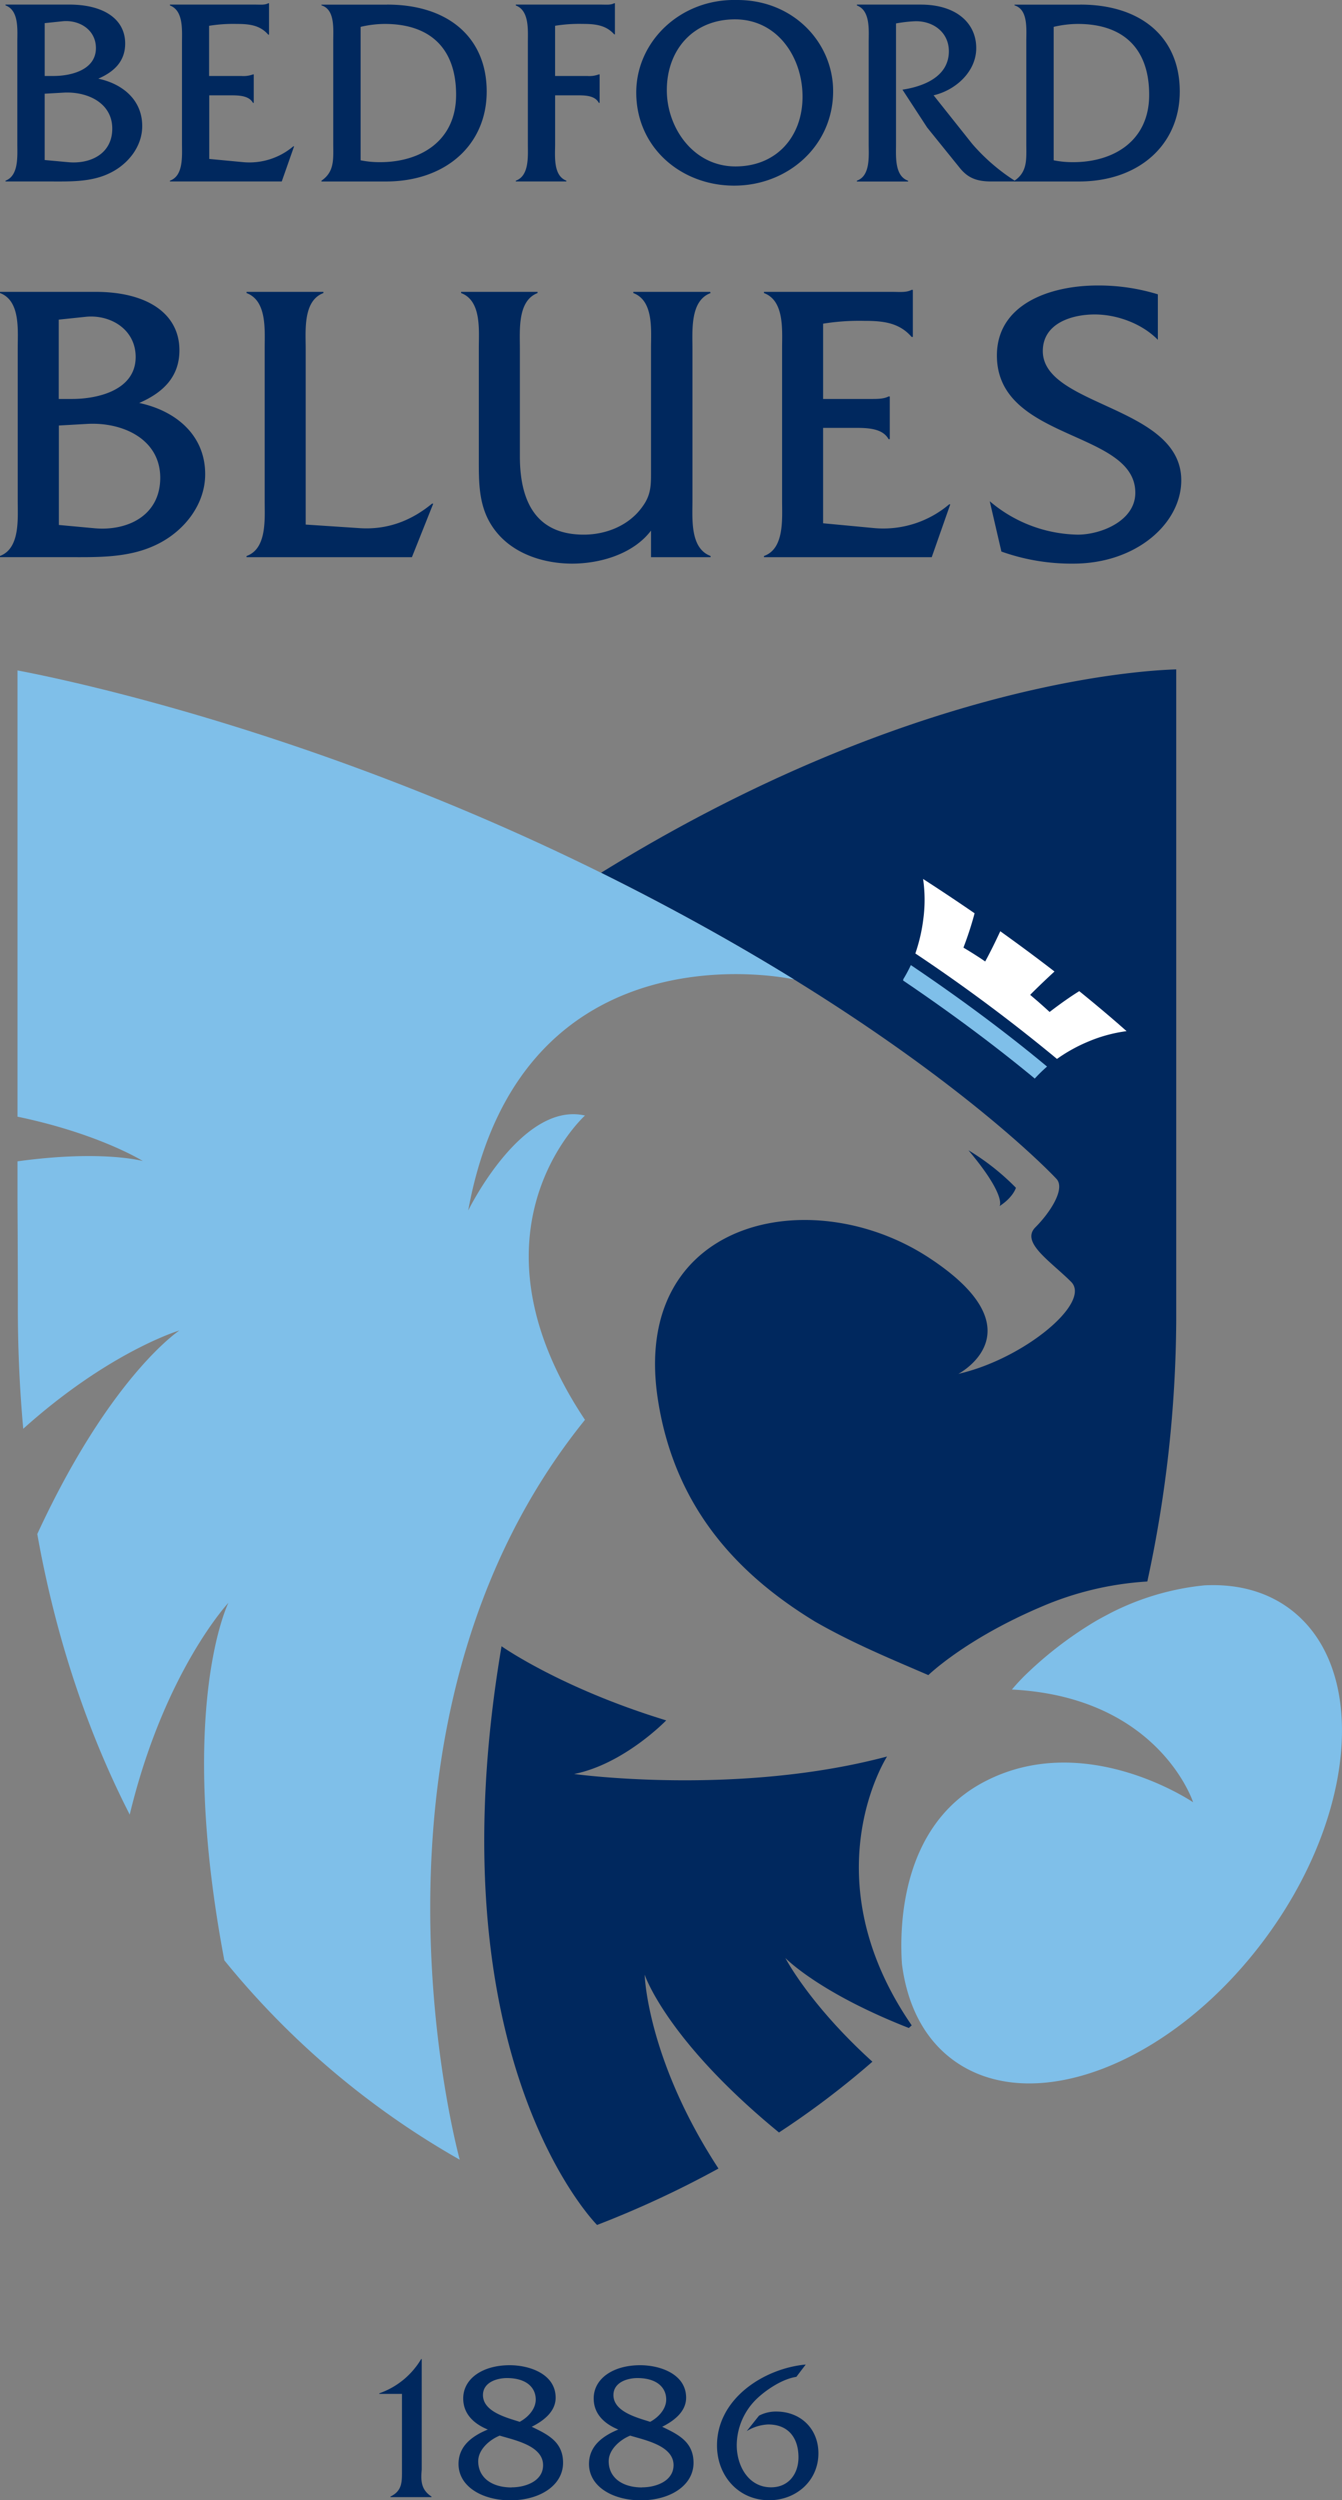<svg data-name="Layer 1" xmlns="http://www.w3.org/2000/svg" width="537.12" height="1000" viewBox="0 0 537.12 1000">
  <rect x="0" y="0" width="537.12" height="1000" fill="#808080" stroke="none"/>
  <path d="M470.77 267.73c-16.7.49-109.31 6.65-230.21 81.35 127 62.92 182.11 122.25 182.11 122.25 4 3.86-2.25 13.52-8.26 19.54s6 13.53 14.28 21.8-18.79 30.81-45.13 36.83c0 0 33.07-17.26-12-46.62-47.34-30.8-119.47-15-108.21 57.12 7 44.71 33.88 70.91 62.79 88.53 15.46 8.9 31.49 15.41 45.42 21.45 0 0 14.76-14.4 45.1-27.29a126.41 126.41 0 0 1 42.54-10.15 502.6 502.6 0 0 0 11.57-104.14V267.73z" fill="#00285e"/>
  <path d="M387.61 460.06a96 96 0 0 1 19 15s-1 3.72-6.56 7.35c.04.03 2.99-4-12.44-22.35zm-73.28 323.06s13.22 13.82 49.43 28c.37-.36.78-.71 1.14-1.06-40.92-59.44-9.86-107.53-9.86-107.53-60.12 16-125.26 7-125.26 7 20.05-4 36.86-21.44 36.86-21.44-42.2-12.88-65.9-29.65-65.9-29.65-28.07 165.32 38.23 231.46 38.23 231.46a403 403 0 0 0 48.59-22.57c-28.65-43.82-29.54-77.54-29.54-77.54s8.55 26.08 53.76 63.12a341 341 0 0 0 37.39-28.31c-25.26-22.87-34.84-41.48-34.84-41.48z" fill="#00285e"/>
  <path d="M364.56 386a58.87 58.87 0 0 1-3 5.6 5.5 5.5 0 0 0-.1.57c21.91 14.81 39.36 28.2 52.7 39.22l.16-.19a60.63 60.63 0 0 1 4.75-4.61c-13.6-11.32-31.67-25.2-54.51-40.59z" fill="#7fbfe9"/>
  <path d="M412.47 397.73c2.92-2.92 6.34-6.2 9.58-9.16q-9.8-7.59-21.7-16.11c-1.86 4-3.95 8.29-5.92 11.87l-.12.23c-2.86-2-5.78-3.78-8.7-5.55.09-.23.18-.49.27-.73a133.47 133.47 0 0 0 4.19-13q-9.68-6.67-20.61-13.73a58.11 58.11 0 0 1 .13 15.7 68.29 68.29 0 0 1-3.23 14.1 684.57 684.57 0 0 1 56.68 42.18 64.17 64.17 0 0 1 12.68-7 58.85 58.85 0 0 1 15.18-4.11c-5.23-4.65-11.54-10-18.94-16-3.78 2.34-7.75 5.19-11.19 7.81l-.68.52c-2.51-2.32-5.08-4.59-7.76-6.82z" fill="#fff"/>
  <path d="M516.38 643.6c-9.59-7.2-21.44-10.19-34.35-9.52a105.5 105.5 0 0 0-37.81 11.2c-.57.31-1.13.61-1.7.91-1.4.73-2.77 1.48-4.09 2.25a152.08 152.08 0 0 0-28.87 22.31c-2.93 3-4.56 5-4.56 5 59 3 72.53 45.09 72.53 45.09s-43.6-29.68-84.17-7.89c-32.85 17.63-33.35 57.83-32.37 72.51 2 16 8.58 29.52 20.08 38.16 31.41 23.62 87.17 2.46 124.53-47.24s42.2-109.15 10.78-132.78z" fill="#7fbfe9"/>
  <path d="M21.43 30.39h-3.54V9.25l7.19-.75c6.44-.64 13.31 3.22 13.31 10.74 0 8.76-9.99 11.15-16.96 11.15zm17.93 1.07C45.48 28.78 50.1 24.7 50.1 17.4c0-9.55-8.27-15.57-22.44-15.57H2.21v.33c5.47 2 4.72 9.88 4.72 14.71v40.58c0 4.94.64 12.78-4.72 14.81v.32h17.71c8.05 0 16.53.32 24-3.33 7.19-3.44 13-10.52 13-18.79.04-10.51-7.9-16.95-17.57-18.99zm-12.14 33.4L17.88 64V37.48l7.51-.43c9.45-.54 19.54 4 19.54 14.39.01 10.19-8.9 14.27-17.71 13.42zm90.49-6.34l-4.94 14.06H68.01v-.32c5.47-1.93 4.83-9.88 4.83-14.71V17c0-4.94.64-12.78-4.83-14.81v-.35h34.35c1.82 0 3.65.22 5-.54h.32v12.56h-.32c-3.33-3.86-7.73-4.29-12.67-4.29a60.57 60.57 0 0 0-11 .75v20.07h12.87a11 11 0 0 0 4.72-.64h.28v11.38h-.32c-1.72-3.11-6.23-3-9.55-3h-7.94v25.44l13.63 1.29a27.16 27.16 0 0 0 20-6.33h.32zm34.46 6.34a38.05 38.05 0 0 1-7.84-.75V10.75a42.48 42.48 0 0 1 9.66-1.18c17.93 0 28.56 9.55 28.56 28.34.01 18.57-14.38 26.95-30.38 26.95zm2.79-63h-26.3v.3c5.48 1.61 4.72 9.45 4.72 14.39v40.58c0 6.33.64 11.49-4.72 15.14v.32h25.77c24.16 0 40.37-14.81 40.37-36-.01-21.44-15.24-34.75-39.83-34.75zm91.2 11.89h-.32c-3.33-3.76-7.73-4.19-12.67-4.19a60.57 60.57 0 0 0-11 .75v20.08h12.88a10.72 10.72 0 0 0 4.62-.64h.32v11.38h-.32c-1.72-3.22-6.23-3-9.55-3h-7.94v19.42c0 4.83-.86 12.67 4.51 14.71v.32h-20.25v-.32c5.47-1.93 4.83-9.88 4.83-14.71V17c0-4.94.64-12.78-4.83-14.81v-.35h34.35c1.83 0 3.65.22 5-.54h.32v12.45zm48.21 52.82c-16.85 0-27.48-15.46-27.48-30.49 0-16.21 10.63-28.34 27.27-28.34 17.07 0 27.05 15.24 27.05 30.92 0 16-10.41 27.91-26.84 27.91zM294.91 0c-22.54-.54-40.26 16.53-40.26 37 0 22 17.93 37.25 39.19 37.25 21.47 0 39.61-15.89 39.61-37.79 0-19.38-15.89-36.56-38.54-36.46zm111.71 72.58h-9.88c-5.8 0-9.34-1.4-12.56-5.37L371.08 51l-9.88-15.14c8.59-1.29 18.57-5.26 18.57-15.35 0-7.84-6.66-12.35-13.85-12a56.32 56.32 0 0 0-7.3.86v48.2c0 4.94-.64 12.78 4.83 14.71v.32h-20.49v-.34c5.47-1.93 4.72-9.88 4.72-14.71V17c0-4.94.75-12.78-4.72-14.81v-.35h25.55c14.39 0 22.22 7.52 22.22 17.39 0 9.45-8.27 16.85-17.07 18.89l15.46 19.43a78.13 78.13 0 0 0 17.5 15.03z" fill="#00285e"/>
  <path d="M429.56 64.86a38.05 38.05 0 0 1-7.84-.75V10.75a42.47 42.47 0 0 1 9.66-1.18c17.93 0 28.56 9.55 28.56 28.34.03 18.57-14.38 26.95-30.38 26.95zm2.79-63h-26.3v.3c5.48 1.61 4.72 9.45 4.72 14.39v40.58c0 6.33.64 11.49-4.72 15.14v.32h25.77c24.16 0 40.37-14.81 40.37-36 .02-21.44-15.22-34.75-39.81-34.75zM28.82 159.57h-5.31v-31.73l10.79-1.13c9.66-1 20 4.83 20 16.1-.03 13.19-15.01 16.76-25.48 16.76zm26.89 1.61c9.18-4 16.1-10.14 16.1-21.1 0-14.33-12.4-23.35-33.66-23.35H0v.48c8.21 3.06 7.09 14.81 7.09 22.06v60.87c0 7.41 1 19.16-7.09 22.22v.48h26.56c12.08 0 24.8.48 36.07-5 10.79-5.15 19.49-15.78 19.49-28.18.01-15.76-11.91-25.42-26.4-28.48zm-18.15 50.08l-14-1.29v-39.78l11.27-.64c14.17-.81 29.31 6 29.31 21.58-.05 15.3-13.42 21.42-26.58 20.13zm135.84-9.82l-8.54 21.42H98.68v-.48c8.21-2.9 7.25-14.82 7.25-22.06v-60.88c0-7.41 1-19.16-7.25-22.22v-.48h30.76v.48c-8.21 3.06-7.09 15-7.09 22.22v70.37l21.9 1.45c11 .64 20.45-3.06 28.66-9.82h.48zm111 21.41h-23.84v-10.63c-7.08 9.34-20.29 13.21-31.56 13.21-10.63 0-21.9-3.38-29.15-11.27-8.54-9.34-8.21-20.13-8.21-31.72v-43.16c0-7.25 1.13-19-7.09-22.06v-.48h30.6v.48c-8.05 3.06-7.08 14.81-7.08 22.06v43.16c0 21.42 9 31.4 25.6 31.4 9 0 18.2-3.7 23.51-11.27 3.54-4.83 3.38-8.86 3.38-14.65v-48.64c0-7.25 1.13-19-7.08-22.06v-.48h30.76l.16.48c-8.21 3.06-7.25 14.81-7.25 22.22v60.87c0 7.25-1 19 7.25 22.06v.48zm95.92-21.09l-7.41 21.1h-67.14v-.48c8.21-2.9 7.25-14.82 7.25-22.06v-60.88c0-7.41 1-19.16-7.25-22.22v-.48h51.53c2.74 0 5.48.32 7.57-.81h.48v18.84h-.48c-5-5.8-11.59-6.44-19-6.44a90.77 90.77 0 0 0-16.43 1.13v30.11h19.12c2.58 0 5.15 0 7.08-1h.48v17.07h-.48c-2.58-4.67-9.34-4.51-14.33-4.51h-11.87v38.16l20.45 1.93a40.74 40.74 0 0 0 30-9.5h.48zm92.47-9.66c0 17.23-18 33.33-43.16 33.33a83.37 83.37 0 0 1-28.83-4.83l-4.67-20.13a55.74 55.74 0 0 0 35.27 13.37c9.18 0 23-5.48 23-16.75 0-25.12-55.4-20.61-55.4-54.91 0-20.29 20.77-28 40.42-28a81 81 0 0 1 24 3.54v18.2c-6.28-6.44-16.26-10.15-25.28-10.15-9.18 0-20.77 3.54-20.77 14.65.03 22.21 55.42 21.88 55.42 51.68z" fill="#00285e"/>
  <path d="M317.8 391.73c-22-13.56-47.66-28-77.25-42.65C124.9 291.84 24.08 271.36 7 268.15v178.48c32.74 6.82 50.17 17.74 50.17 17.74s-16.27-4.55-50.17.12v16.17c.09 14.91.14 29.27.14 42.5 0 14.34.57 30.66 2.16 48.3 34.54-31 62.52-39.33 62.52-39.33s-27.56 18-56.9 81.42c6.39 35.82 17.75 74.56 37 112.22 13.8-57.22 39.5-84.71 39.5-84.71s-20.79 41.72-1.63 143a332.71 332.71 0 0 0 94.22 79.74s-48.21-174.23 50.12-295.92c-50.64-75.95 0-121.71 0-121.71-25.32-5.84-46.74 38-46.74 38 21.4-116.83 130.41-92.44 130.41-92.44z" fill="#7fbfe9"/>
  <path d="M172.69 998.75h-16.42v-.23c4.85-2.35 4.61-6 4.61-10.79v-30.27h-9.07v-.23a31.53 31.53 0 0 0 16.75-13.69h.23v44.19c-.39 4.46-.31 8.05 3.91 10.79v.23zM208 968.64c-5.08-1.64-14.7-4-14.7-10.71 0-5 5.4-6.8 9.62-6.8 7.51 0 11.5 3.6 11.5 8.6 0 3.9-3.21 7.19-6.42 8.91zm4.77 2c4.54-2.27 9.62-5.94 9.62-11.65 0-9.46-10.4-13-18.38-13-10.79 0-18.61 5.32-18.61 13.3 0 6.33 4.46 10.24 9.85 12.43-6.1 2.5-11.73 6.49-11.73 13.76 0 9.07 9.54 14.55 20.72 14.55 12 0 21.12-6.1 21.12-15 .01-8.34-6.02-11.31-12.58-14.43zm-8 24.24c-8.13 0-13.37-4.07-13.37-10.48 0-4.69 4.54-8.6 8.6-10.25 5.87 1.8 17.36 4 17.36 11.81.03 6.38-7.01 8.88-12.56 8.88zm55.45-26.24c-5.08-1.64-14.7-4-14.7-10.71 0-5 5.4-6.8 9.62-6.8 7.51 0 11.5 3.6 11.5 8.6-.01 3.9-3.21 7.19-6.42 8.91zm4.77 2c4.54-2.27 9.62-5.94 9.62-11.65 0-9.46-10.4-13-18.38-13-10.79 0-18.61 5.32-18.61 13.3 0 6.33 4.46 10.24 9.85 12.43-6.1 2.5-11.73 6.49-11.73 13.76 0 9.07 9.54 14.55 20.72 14.55 12 0 21.12-6.1 21.12-15-.02-8.34-6.02-11.31-12.59-14.43zm-8 24.24c-8.13 0-13.37-4.07-13.37-10.48 0-4.69 4.54-8.6 8.6-10.25 5.87 1.8 17.36 4 17.36 11.81-.02 6.38-7.02 8.88-12.57 8.88zm70.57-13.65c0 11-8.92 18.77-19.71 18.77-12.36 0-20.88-9.85-20.88-21.9 0-18.69 18.69-30.81 35.51-32.38l-3.75 4.93c-5.32.78-11.5 4.77-15.41 8.37a26 26 0 0 0-8.45 19c0 8.13 4.61 16.81 13.76 16.81 6.88 0 10.95-5.24 10.95-12 0-7.9-4.15-13.14-12.12-13.14a17.9 17.9 0 0 0-8.6 2.66l4.93-6.18a14.48 14.48 0 0 1 7-1.64c9.71.04 16.77 6.92 16.77 16.7z" fill="#00285e"/>
</svg>

